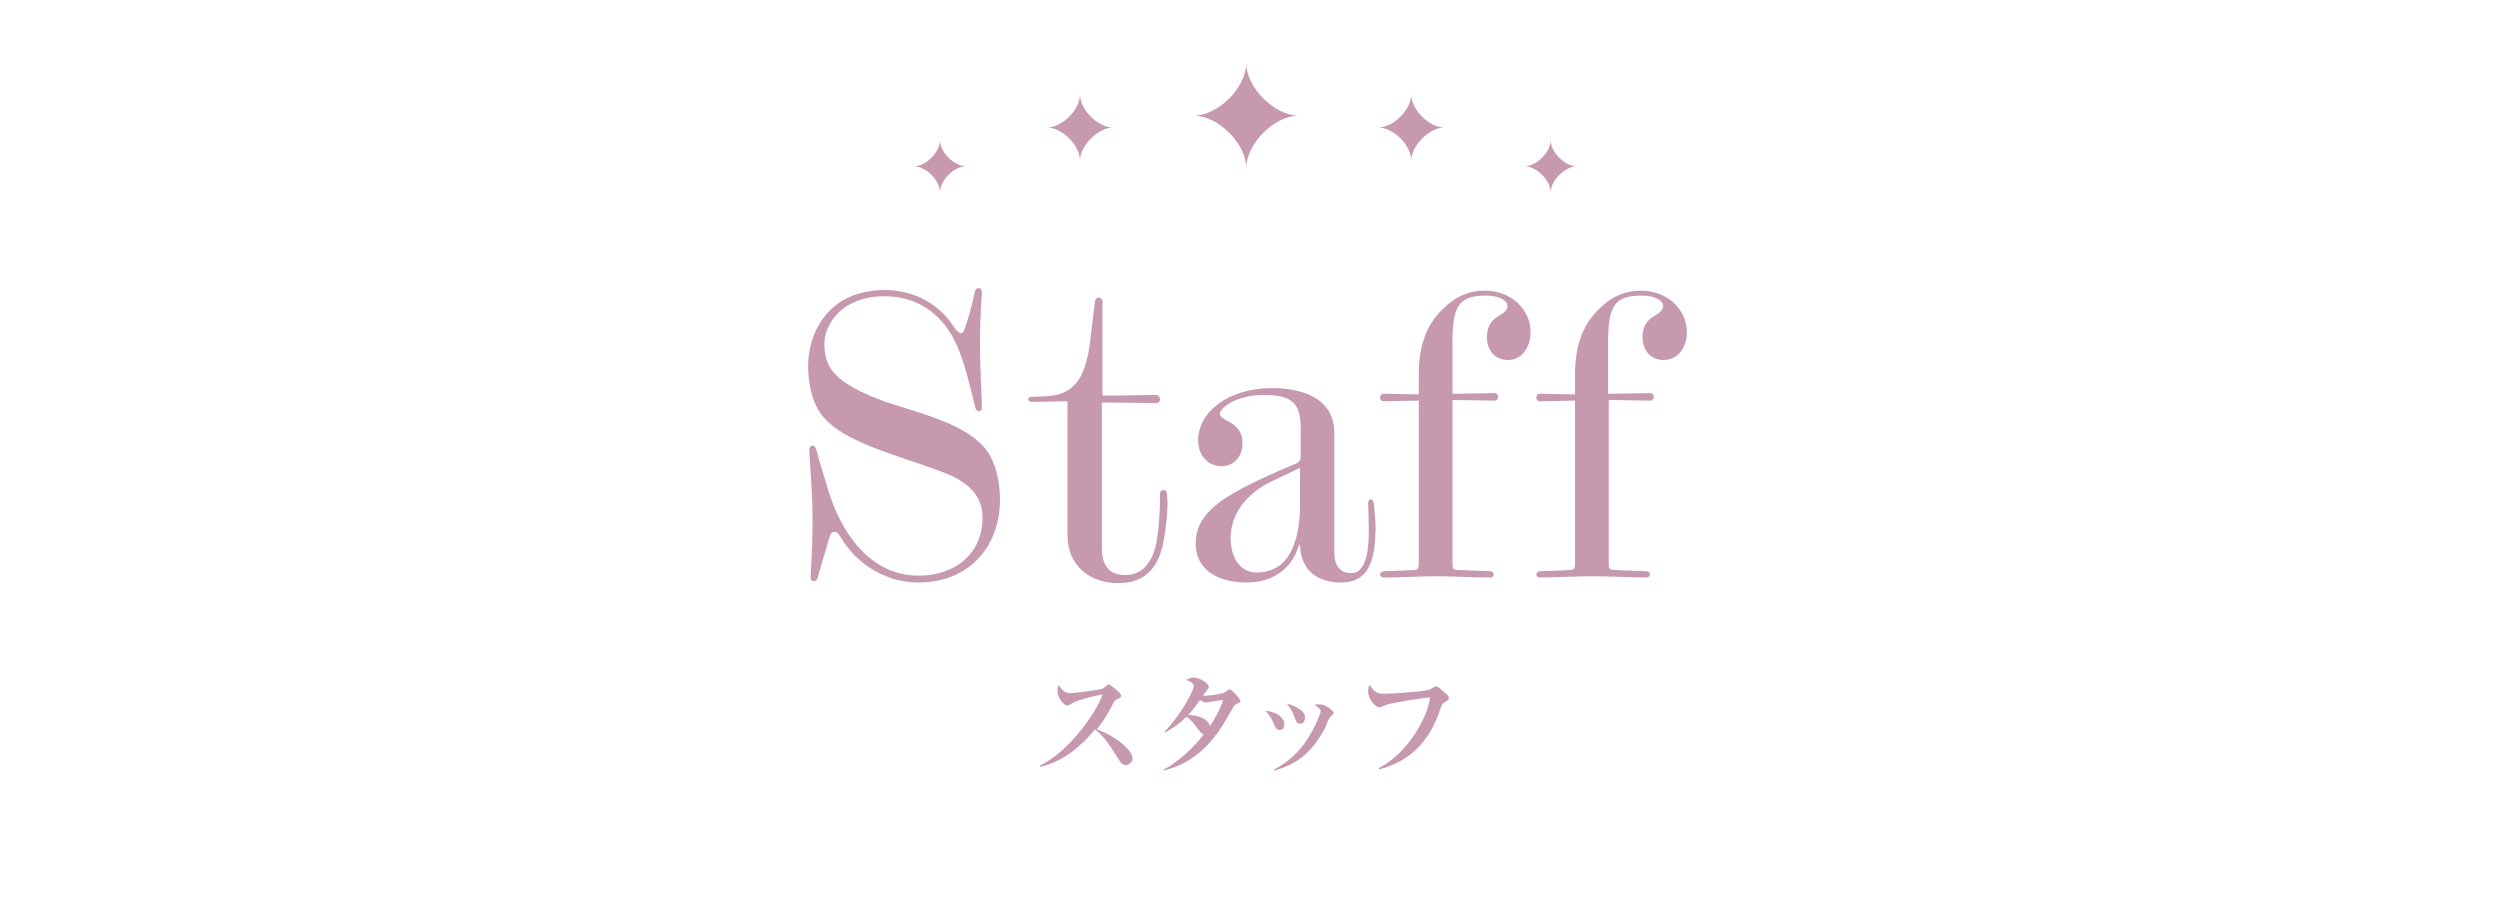 <?xml version="1.0" encoding="utf-8"?>
<!-- Generator: Adobe Illustrator 28.3.0, SVG Export Plug-In . SVG Version: 6.00 Build 0)  -->
<svg version="1.1" id="_レイヤー_1" xmlns="http://www.w3.org/2000/svg" xmlns:xlink="http://www.w3.org/1999/xlink" x="0px"
	 y="0px" viewBox="0 0 400 145" style="enable-background:new 0 0 400 145;" xml:space="preserve">
<style type="text/css">
	.st0{fill:#C799AE;}
</style>
<path class="st0" d="M199.4,26.9c0-3.9-4.5-8.4-8.4-8.4c3.9,0,8.4-4.5,8.4-8.4c0,3.9,4.5,8.4,8.4,8.4
	C203.9,18.5,199.4,23,199.4,26.9z"/>
<path class="st0" d="M225.8,25.7c0-2.5-2.9-5.3-5.3-5.3c2.5,0,5.3-2.9,5.3-5.3c0,2.5,2.9,5.3,5.3,5.3
	C228.7,20.4,225.8,23.3,225.8,25.7z"/>
<path class="st0" d="M248.1,30.8c0-2-2.3-4.2-4.2-4.2c2,0,4.2-2.3,4.2-4.2c0,2,2.3,4.2,4.2,4.2C250.4,26.6,248.1,28.9,248.1,30.8z"
	/>
<path class="st0" d="M150.4,30.8c0-2-2.3-4.2-4.2-4.2c2,0,4.2-2.3,4.2-4.2c0,2,2.3,4.2,4.2,4.2C152.6,26.6,150.4,28.9,150.4,30.8z"
	/>
<path class="st0" d="M172.8,25.7c0-2.5-2.9-5.3-5.3-5.3c2.5,0,5.3-2.9,5.3-5.3c0,2.5,2.9,5.3,5.3,5.3
	C175.7,20.4,172.8,23.3,172.8,25.7z"/>
<g>
	<g>
		<path class="st0" d="M147,93.2c-5.8,0-10.3-3.5-12.4-7.1c-0.4-0.7-0.7-1-1.1-1s-0.6,0.3-0.8,0.9l-1.9,6.5
			c-0.1,0.3-0.3,0.5-0.6,0.5s-0.5-0.2-0.5-0.5v-0.1c0-0.3,0.3-5.7,0.3-7.9V83c0-5.2-0.5-9.1-0.5-11.1c0-0.4,0.3-0.6,0.5-0.6
			s0.4,0.1,0.6,0.6c0.7,2.7,1.4,4.7,2,6.8c2.1,6.7,6.7,13.4,14.4,13.4c5.8,0,10.2-3.5,10.2-9.3c0-3.5-2.3-5.4-5-6.7
			c-3-1.3-7.1-2.5-10.9-3.9c-3.8-1.4-7.4-3-9.5-5.4c-1.6-1.8-2.5-4.9-2.5-8.1c0-4.3,1.8-7.9,4.6-10c2.1-1.6,4.9-2.3,7.6-2.3
			c4.3,0,8.3,1.9,10.7,5.3l0.8,1.1c0.3,0.3,0.5,0.5,0.8,0.5s0.4-0.3,0.6-0.8c0.7-2.1,1.1-3.6,1.6-5.9c0.1-0.4,0.3-0.5,0.6-0.5
			s0.5,0.2,0.5,0.6c0,0.6-0.3,3.7-0.3,8c0,5.2,0.3,8.3,0.3,10.6c0,0.3-0.3,0.5-0.4,0.5c-0.2,0-0.4-0.1-0.6-0.4
			c-1.1-4.2-2.1-9.5-4.5-12.8c-2.1-3-5.4-5.2-10.1-5.2c-6.7,0-9.6,4.4-9.6,7.6c0,3.1,1.1,5,4.6,7c1.6,0.9,3.3,1.6,5.2,2.3l5.7,1.8
			c3.8,1.3,7.6,2.7,10.1,5.5c1.6,1.8,2.5,5.1,2.5,8.3C160,87.7,154.8,93.2,147,93.2z"/>
		<path class="st0" d="M186,87.4c-0.9,3.7-3,5.9-7.1,5.9c-4.5,0-8.1-2.8-8.1-7.6V64.4c0-0.1-0.1-0.2-0.1-0.2h-0.3
			c-0.6,0-3.1,0.1-4.9,0.1H165c-0.3,0-0.5-0.3-0.5-0.4c0-0.2,0.2-0.4,0.5-0.4l2.4-0.1c4-0.2,6.2-2.3,7-8.6l0.8-6.6
			c0.1-0.4,0.3-0.6,0.6-0.6s0.6,0.3,0.6,0.6v14.9c0,0.1,0.1,0.2,0.1,0.2h0.3c2.6,0,6-0.1,7.8-0.1h0.4c0.4,0,0.6,0.4,0.6,0.7
			c0,0.3-0.2,0.6-0.6,0.6h-0.4c-1.8,0-5.2-0.1-7.9-0.1h-0.3c-0.1,0-0.1,0-0.1,0.1v23.1c0,3.3,1.5,4.4,3.8,4.4c2.8,0,4.2-2.2,4.8-4.6
			c0.4-1.9,0.7-4.5,0.7-8.4c0-0.4,0.3-0.6,0.6-0.6s0.5,0.2,0.5,0.6c0.1,0.8,0.1,1.4,0.1,2.1C186.7,83.5,186.3,86.1,186,87.4z"/>
		<path class="st0" d="M214.6,93.2c-3.7,0-6.4-1.8-6.6-5.9c0-0.1-0.1-0.3-0.2,0c-1.1,3.8-4.3,5.9-8.3,5.9c-4.2,0-8.2-1.7-8.2-6.3
			c0-4.5,4.1-7,7.7-8.9c2.5-1.3,4.7-2.3,8.3-3.8c0.7-0.3,0.8-0.6,0.8-1.2v-4.6c0-4.1-1.6-5.2-6-5.2c-4.2,0-6.9,2-6.9,3
			c0,0.7,1,1,2,1.6c0.8,0.6,1.6,1.4,1.6,3.1c0,2.4-1.6,3.7-3.4,3.7c-1.8,0-3.7-1.4-3.7-4.2c0-4.3,4.6-8.3,11.8-8.3
			c6,0,10,2.3,10,7.2v19.3c0,1.7,0.8,3.1,2.7,3.1c2.8,0,2.8-5.1,2.8-6.9c0-2.1-0.1-4-0.1-4.3c0-0.4,0.2-0.6,0.4-0.6s0.4,0.1,0.5,0.6
			c0.1,1.2,0.3,2.8,0.3,4.1C220,88.5,219.6,93.2,214.6,93.2z M208.1,74.8c-1.7,0.8-3.5,1.7-4.6,2.2c-4,1.9-6.6,5.2-6.6,9.1
			c0,2.5,1.1,5.5,4.2,5.5c1.8,0,3.8-0.7,5-2.6c1.4-2.1,1.9-5.2,1.9-8v-6.2H208.1z"/>
		<path class="st0" d="M241.3,57.6c-2,0-3.4-1.4-3.4-3.7c0-1.4,0.6-2.5,1.5-3.1c0.8-0.5,1.8-1,1.8-1.8c0-1-1.4-1.7-3.4-1.7
			c-4.3,0-5.4,1.5-5.4,7.4v8.2c0,0.1,0.1,0.1,0.1,0.1h0.2c0.4,0,5.6-0.1,6.3-0.1h0.1c0.4,0,0.6,0.3,0.6,0.6s-0.2,0.6-0.6,0.6H239
			c-0.6,0-5.8-0.1-6.3-0.1h-0.2c-0.1,0-0.1,0.1-0.1,0.1v26.3c0,0.5,0.2,0.8,0.8,0.8l5.2,0.2c0.4,0,0.6,0.3,0.6,0.5s-0.2,0.5-0.5,0.5
			h-0.1c-2.7,0-5.9-0.2-8.6-0.2c-2.5,0-6.1,0.2-8.3,0.2h-0.1c-0.4,0-0.6-0.3-0.6-0.5s0.3-0.5,0.6-0.5l4.9-0.2c0.5,0,0.7-0.3,0.7-0.8
			V64.2c0-0.1-0.1-0.1-0.1-0.1h-0.2c-0.6,0-4.6,0.1-5,0.1h-0.3c-0.4,0-0.6-0.3-0.6-0.6s0.2-0.6,0.6-0.6h0.3c0.4,0,4,0.1,5,0.1h0.2
			c0.1,0,0.1-0.1,0.1-0.1v-3c0-5,1.4-8.3,4-10.7c1.8-1.8,4-2.8,6.5-2.8c4.2,0,7.4,2.9,7.4,6.7C244.9,55.5,243.5,57.6,241.3,57.6z"/>
		<path class="st0" d="M266.2,57.6c-2,0-3.4-1.4-3.4-3.7c0-1.4,0.6-2.5,1.5-3.1c0.8-0.5,1.8-1,1.8-1.8c0-1-1.4-1.7-3.4-1.7
			c-4.3,0-5.4,1.5-5.4,7.4v8.2c0,0.1,0.1,0.1,0.1,0.1h0.2c0.4,0,5.6-0.1,6.3-0.1h0.1c0.4,0,0.6,0.3,0.6,0.6s-0.2,0.6-0.6,0.6l0,0
			c-0.6,0-5.8-0.1-6.3-0.1h-0.2c-0.1,0-0.1,0.1-0.1,0.1v26.3c0,0.5,0.2,0.8,0.8,0.8l5.2,0.2c0.4,0,0.6,0.3,0.6,0.5s-0.2,0.5-0.5,0.5
			h-0.1c-2.7,0-5.9-0.2-8.6-0.2c-2.5,0-6.1,0.2-8.3,0.2h-0.1c-0.4,0-0.6-0.3-0.6-0.5s0.3-0.5,0.6-0.5l4.9-0.2c0.5,0,0.7-0.3,0.7-0.8
			V64.2c0-0.1-0.1-0.1-0.1-0.1h-0.2c-0.6,0-4.6,0.1-5,0.1h-0.3c-0.4,0-0.6-0.3-0.6-0.6s0.2-0.6,0.6-0.6h0.3c0.4,0,4,0.1,5,0.1h0.2
			c0.1,0,0.1-0.1,0.1-0.1v-3c0-5,1.4-8.3,4-10.7c1.8-1.8,4-2.8,6.5-2.8c4.2,0,7.4,2.9,7.4,6.7C269.9,55.5,268.5,57.6,266.2,57.6z"/>
	</g>
</g>
<g>
	<g>
		<path class="st0" d="M180.1,122.4c-0.5,0-0.8-0.4-1-0.7c-1.7-2.7-2.3-3.7-3.9-5c-2.3,2.8-5.2,5.2-8.8,6v-0.2
			c4.9-2.4,9.3-9,10-11.4c-1.1,0.2-3.7,0.8-4.6,1.3c-0.8,0.4-0.9,0.5-1,0.5c-0.5,0-1.6-1.1-1.6-2.3c0-0.4,0-0.7,0.2-1
			c0.6,1,1.1,1.3,1.8,1.3c0.8,0,5-0.5,5.4-0.8c0.1-0.1,0.5-0.5,0.6-0.5c0.1-0.1,0.1-0.1,0.2-0.1c0.2,0,2,1.4,2,1.8
			c0,0.2-0.1,0.3-0.5,0.5s-0.5,0.2-0.7,0.6c-0.9,1.7-1.4,2.6-2.7,4.3c2.3,0.8,3.9,2.1,4.6,2.8c0.5,0.5,1.1,1.1,1.1,2
			C181.2,121.8,180.7,122.4,180.1,122.4z"/>
		<path class="st0" d="M197.9,112.6c-0.4,0.2-0.4,0.2-1.2,1.6c-2.5,4.6-5.5,7.8-10.5,9.1l-0.1-0.1c2.8-1.5,5.1-3.9,6.5-5.7
			c-0.3-0.1-0.4-0.2-0.8-0.7c-0.8-1.1-1.4-1.8-2-2.1c-1.3,1.3-2.6,2.1-3.4,2.5l-0.1-0.1c2.5-2.5,4.7-6.6,4.7-7.3
			c0-0.6-0.7-0.8-1.2-1c0.2-0.1,0.6-0.4,1.2-0.4c0.9,0,2.4,0.9,2.4,1.5c0,0.2-0.1,0.3-0.4,0.7c-0.2,0.2-0.3,0.4-0.5,0.7
			c0.7,0.1,2.9-0.3,3.2-0.4c0.2-0.1,0.9-0.6,1.1-0.6c0.3,0,1.7,1.6,1.7,1.9C198.4,112.4,198.3,112.4,197.9,112.6z M192.9,112.4
			c-0.2,0-0.4-0.1-0.9-0.4c-0.6,0.8-1.2,1.7-1.9,2.4c0.9,0,3.1,0.3,3.5,1.8c1.4-2.2,1.9-3.6,2.1-4.2
			C195.4,112,193.1,112.4,192.9,112.4z"/>
		<path class="st0" d="M204.8,116.8c-0.6,0-0.8-0.5-1-1c-0.4-1-0.9-1.7-1.4-2.1c2.4,0.3,3.1,1.4,3.1,2.2
			C205.5,116.4,205.2,116.8,204.8,116.8z M212.7,114.9c-0.1,0.2-0.6,1.2-0.6,1.4c-2.3,4.4-4.8,6-8.2,7v-0.2c2.3-1.2,4.2-3,5.5-5.2
			c1-1.6,1.9-3.7,1.9-4.1c0-0.3-0.4-0.7-1-1c0.2-0.1,0.6-0.1,0.9-0.1c1,0,2.2,1.1,2.2,1.4C213.3,114.3,212.7,114.8,212.7,114.9z
			 M208.1,115.8c-0.6,0-0.7-0.3-1-1.1c-0.4-1.2-1-1.8-1.2-2.1c1,0.2,2.9,1,2.9,2.2C208.8,115.2,208.6,115.8,208.1,115.8z"/>
		<path class="st0" d="M231.1,112.4c-0.3,0.2-0.4,0.3-0.6,0.9c-1.9,5.9-5.4,8.6-9.8,9.8l-0.1-0.2c4.7-2.4,7.9-8.3,8.2-11.3
			c-0.9,0-5.7,0.8-6.8,1.1c-0.2,0.1-1.2,0.5-1.3,0.5c-0.5,0-1.8-1.2-1.8-2.6c0-0.5,0.1-0.8,0.2-1c0.9,1.1,1.1,1.4,2.4,1.4
			c1.5,0,6.8-0.4,7.3-0.7c0.2-0.1,0.8-0.5,1-0.5c0.3,0,1.4,1.1,1.7,1.3c0.2,0.2,0.3,0.4,0.3,0.6C231.8,112,231.7,112,231.1,112.4z"
			/>
	</g>
</g>
</svg>
